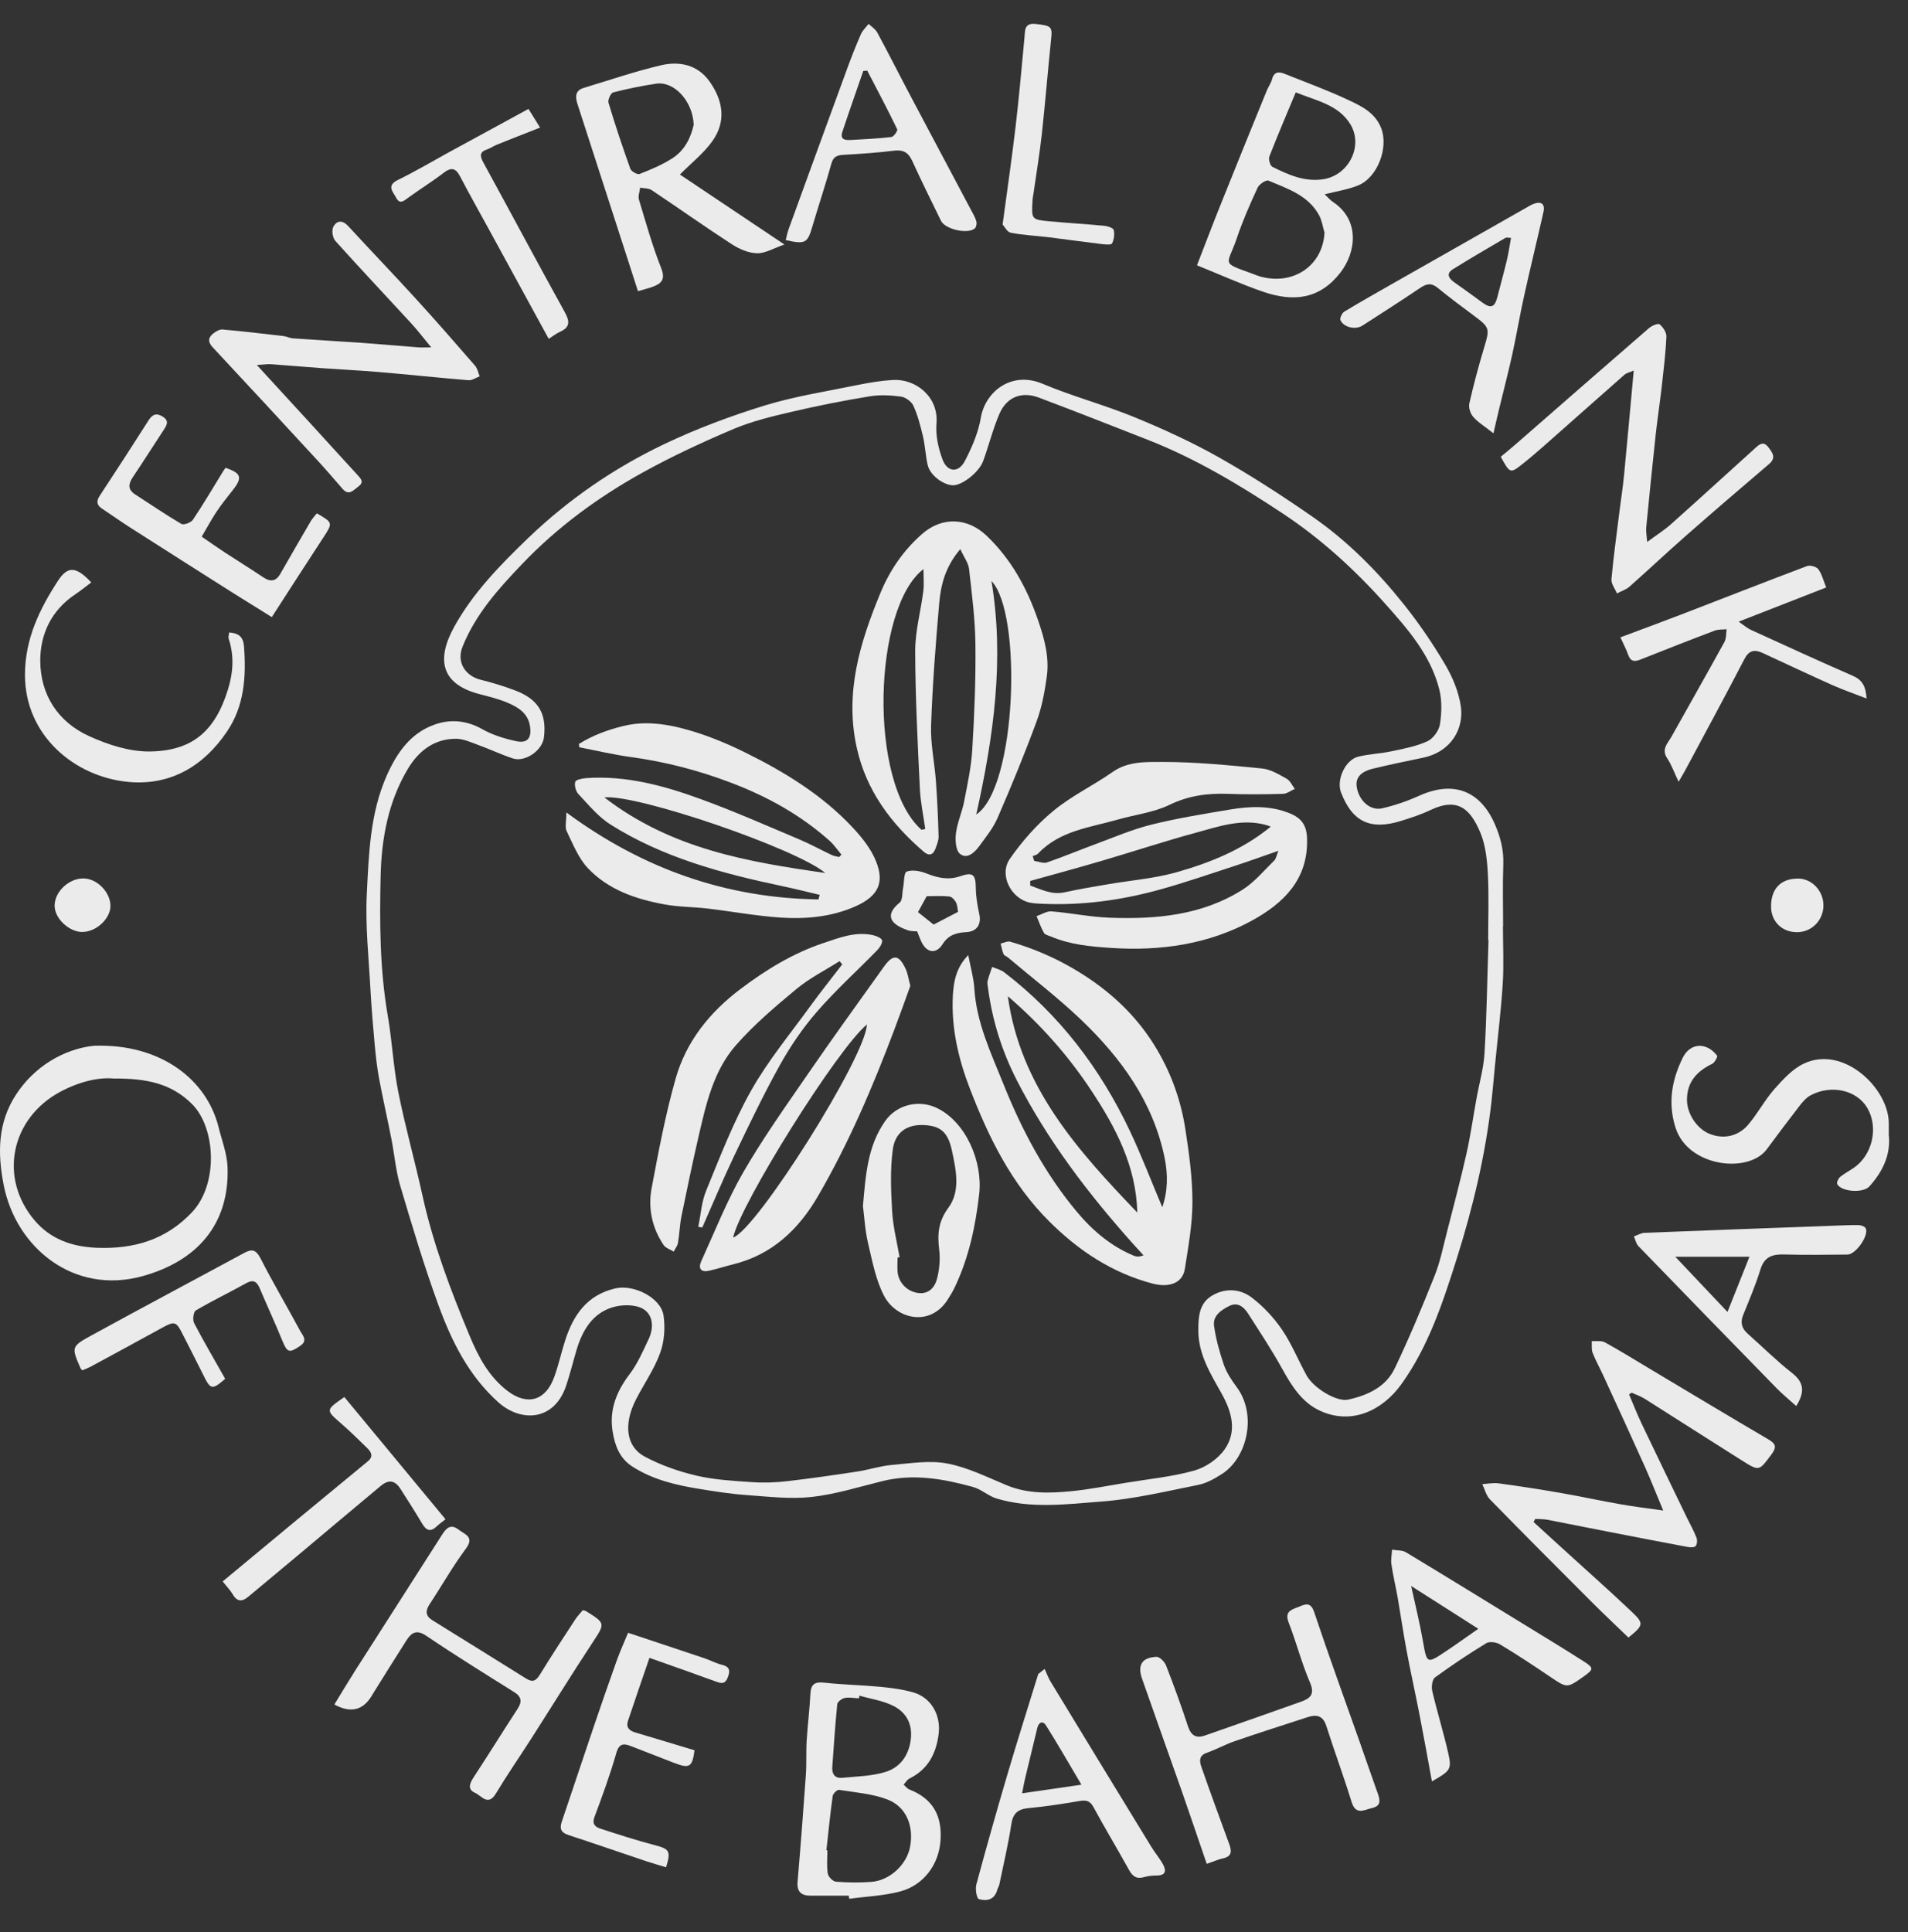 <svg width="80" height="81" viewBox="0 0 80 81" fill="none" xmlns="http://www.w3.org/2000/svg">
<rect x="0" y="0" width="80" height="81" fill="#333333" stroke="none"/>
<path d="M63.016 38.821C63.016 39.637 63.059 40.456 63.006 41.268C62.931 42.434 62.786 43.595 62.673 44.757C62.627 45.227 62.591 45.697 62.538 46.163C62.283 48.423 61.756 50.627 61.072 52.788C60.495 54.614 59.886 56.457 58.757 58.029C57.974 59.117 56.678 59.763 55.333 59.134C54.589 58.788 54.154 58.096 53.761 57.383C53.322 56.588 52.819 55.829 52.327 55.062C52.15 54.787 51.895 54.575 51.548 54.745C51.208 54.914 50.843 55.154 50.904 55.585C50.981 56.136 51.134 56.683 51.314 57.213C51.431 57.545 51.636 57.856 51.849 58.142C52.72 59.311 52.291 61.108 51.243 61.786C50.935 61.984 50.592 62.178 50.238 62.249C48.889 62.518 47.536 62.846 46.17 62.948C44.718 63.058 43.234 63.256 41.79 62.821C41.439 62.715 41.142 62.429 40.791 62.334C39.559 61.995 38.309 61.772 37.028 62.083C36.032 62.327 35.045 62.641 34.036 62.754C33.14 62.853 32.219 62.74 31.313 62.676C30.651 62.631 29.992 62.525 29.334 62.419C28.349 62.26 27.39 62.037 26.529 61.49C25.973 61.137 25.782 60.596 25.687 60.017C25.538 59.113 25.842 58.34 26.395 57.612C26.731 57.171 26.958 56.641 27.198 56.136C27.422 55.663 27.39 55.105 26.947 54.861C26.604 54.674 26.051 54.685 25.655 54.812C24.83 55.077 24.419 55.779 24.178 56.578C24.026 57.086 23.902 57.605 23.732 58.107C23.222 59.593 21.824 59.622 20.889 58.781C19.65 57.669 18.934 56.224 18.382 54.709C17.78 53.067 17.281 51.39 16.782 49.712C16.594 49.08 16.541 48.409 16.413 47.756C16.247 46.904 16.052 46.057 15.893 45.206C15.808 44.743 15.755 44.273 15.712 43.807C15.642 43.048 15.578 42.285 15.535 41.522C15.464 40.173 15.312 38.817 15.38 37.472C15.464 35.794 15.514 34.092 16.219 32.506C16.644 31.549 17.221 30.723 18.237 30.37C18.892 30.14 19.568 30.2 20.22 30.567C20.648 30.811 21.147 30.963 21.633 31.069C22.11 31.175 22.298 30.945 22.224 30.454C22.142 29.893 21.714 29.639 21.254 29.448C20.896 29.3 20.51 29.204 20.131 29.105C18.492 28.689 18.283 27.657 19.044 26.277C19.83 24.853 20.963 23.695 22.128 22.572C23.821 20.944 25.736 19.627 27.846 18.62C29.203 17.974 30.626 17.441 32.063 16.999C33.345 16.607 34.684 16.402 36.001 16.131C36.475 16.035 36.957 15.957 37.438 15.929C38.387 15.873 39.361 16.625 39.265 17.755C39.223 18.249 39.343 18.793 39.52 19.267C39.725 19.803 40.189 19.835 40.455 19.326C40.752 18.758 41.018 18.14 41.124 17.515C41.308 16.431 42.395 15.53 43.723 16.092C44.98 16.621 46.315 16.974 47.579 17.494C48.779 17.988 49.969 18.532 51.098 19.168C52.444 19.927 53.747 20.771 55.014 21.65C56.484 22.667 57.741 23.932 58.852 25.323C59.49 26.121 60.07 26.972 60.587 27.848C60.903 28.381 61.161 28.996 61.249 29.603C61.388 30.522 60.871 31.51 59.663 31.765C58.962 31.913 58.258 32.054 57.564 32.224C57.188 32.316 56.82 32.513 56.884 32.972C56.969 33.569 57.457 33.997 57.943 33.887C58.477 33.767 59.005 33.584 59.508 33.357C60.945 32.711 62.075 33.142 62.691 34.583C62.917 35.113 63.052 35.642 63.031 36.229C62.999 37.094 63.023 37.959 63.023 38.824L63.016 38.821ZM62.418 39.407H62.397C62.397 38.475 62.432 37.542 62.383 36.614C62.351 36.034 62.287 35.42 62.064 34.894C61.65 33.919 61.129 33.41 59.978 33.958C59.585 34.145 59.164 34.283 58.746 34.413C57.454 34.816 56.696 34.449 56.225 33.213C56.027 32.69 56.406 31.857 56.944 31.722C57.411 31.606 57.904 31.592 58.374 31.489C58.877 31.383 59.394 31.284 59.854 31.073C60.095 30.959 60.332 30.628 60.375 30.363C60.449 29.889 60.463 29.374 60.35 28.911C59.992 27.474 59.029 26.372 58.081 25.312C56.806 23.882 55.386 22.586 53.775 21.52C51.98 20.333 50.142 19.228 48.131 18.44C46.609 17.843 45.086 17.243 43.556 16.667C42.827 16.395 42.204 16.646 41.9 17.359C41.627 17.995 41.46 18.677 41.223 19.326C41.046 19.81 40.32 20.365 39.938 20.344C39.527 20.319 38.993 19.913 38.897 19.496C38.805 19.101 38.791 18.687 38.699 18.295C38.596 17.861 38.483 17.423 38.302 17.017C38.224 16.84 37.976 16.657 37.785 16.628C37.353 16.568 36.897 16.544 36.468 16.614C35.37 16.794 34.276 17.01 33.193 17.264C32.371 17.455 31.536 17.656 30.764 17.981C29.479 18.525 28.204 19.115 26.983 19.789C25.099 20.827 23.367 22.095 21.877 23.66C20.892 24.691 19.951 25.736 19.398 27.099C19.108 27.813 19.572 28.353 20.145 28.494C20.634 28.614 21.119 28.763 21.586 28.939C22.571 29.31 22.925 29.904 22.808 30.907C22.744 31.457 22.022 31.966 21.498 31.793C21.006 31.631 20.535 31.404 20.046 31.228C19.745 31.118 19.427 30.97 19.119 30.97C18.205 30.97 17.554 31.479 17.104 32.227C16.282 33.598 15.999 35.137 15.96 36.695C15.914 38.658 15.921 40.625 16.258 42.575C16.442 43.638 16.491 44.725 16.7 45.782C16.991 47.236 17.394 48.663 17.713 50.115C18.159 52.149 18.892 54.084 19.692 56.002C20.06 56.885 20.499 57.711 21.278 58.308C22.107 58.94 22.872 58.725 23.233 57.739C23.417 57.238 23.53 56.712 23.693 56.203C24.037 55.13 24.61 54.285 25.807 54.01C26.568 53.834 27.712 54.398 27.822 55.151C27.896 55.663 27.854 56.245 27.676 56.726C27.429 57.407 26.997 58.018 26.664 58.672C26.14 59.696 26.242 60.642 27.032 61.063C27.705 61.423 28.455 61.684 29.203 61.861C29.96 62.037 30.75 62.08 31.532 62.133C32.017 62.168 32.513 62.15 32.998 62.094C33.979 61.981 34.96 61.84 35.933 61.691C36.426 61.617 36.904 61.455 37.396 61.412C38.171 61.345 38.975 61.211 39.718 61.352C40.579 61.515 41.397 61.928 42.218 62.267C43.093 62.627 43.999 62.602 44.906 62.514C45.677 62.44 46.439 62.285 47.203 62.161C48.163 62.002 49.14 61.91 50.072 61.649C50.549 61.515 51.063 61.165 51.346 60.762C51.881 60.003 51.647 59.177 51.215 58.41C50.755 57.587 50.252 56.789 50.245 55.797C50.241 55.246 50.27 54.681 50.755 54.356C51.293 53.996 51.952 53.999 52.465 54.381C52.957 54.752 53.403 55.228 53.75 55.737C54.157 56.33 54.43 57.019 54.781 57.655C55.075 58.195 56.052 58.778 56.519 58.675C57.34 58.495 58.105 58.149 58.481 57.361C59.086 56.094 59.628 54.794 60.148 53.491C60.382 52.908 60.506 52.28 60.665 51.665C60.945 50.574 61.235 49.479 61.483 48.381C61.657 47.611 61.766 46.827 61.908 46.05C62.021 45.418 62.206 44.789 62.244 44.153C62.337 42.578 62.358 40.996 62.411 39.418L62.418 39.407Z" fill="white" fill-opacity="0.9"/>
<path d="M68.306 58.459C68.48 58.865 68.639 59.279 68.83 59.678C69.46 60.998 70.098 62.316 70.735 63.633C70.87 63.908 71.022 64.177 71.132 64.463C71.171 64.565 71.16 64.745 71.093 64.816C71.033 64.88 70.859 64.869 70.746 64.848C69.616 64.636 68.487 64.417 67.361 64.198C66.536 64.039 65.711 63.87 64.886 63.711C64.719 63.679 64.542 63.686 64.373 63.675C64.348 63.718 64.323 63.76 64.298 63.803C64.709 64.177 65.116 64.551 65.527 64.925C66.49 65.805 67.471 66.67 68.416 67.567C68.94 68.062 68.912 68.136 68.278 68.648C67.772 68.157 67.251 67.673 66.748 67.168C65.318 65.738 63.887 64.304 62.471 62.856C62.312 62.694 62.255 62.432 62.149 62.217C62.379 62.203 62.616 62.153 62.843 62.185C63.724 62.305 64.606 62.439 65.484 62.595C66.313 62.739 67.134 62.92 67.963 63.064C68.497 63.16 69.043 63.223 69.737 63.322C69.443 62.623 69.223 62.058 68.975 61.503C68.402 60.228 67.818 58.957 67.233 57.686C67.085 57.361 66.908 57.047 66.777 56.715C66.72 56.566 66.748 56.386 66.741 56.22C66.925 56.234 67.141 56.192 67.29 56.273C67.903 56.609 68.497 56.976 69.096 57.336C70.774 58.339 72.449 59.346 74.134 60.334C74.449 60.518 74.513 60.656 74.276 60.97C73.755 61.666 73.77 61.687 73.051 61.235C71.688 60.377 70.332 59.505 68.968 58.643C68.795 58.533 68.597 58.466 68.412 58.382C68.377 58.406 68.342 58.431 68.306 58.456V58.459Z" fill="white" fill-opacity="0.9"/>
<path d="M3.95 43.839C6.758 43.747 8.663 45.269 9.159 47.233C9.3 47.798 9.52 48.363 9.541 48.931C9.623 51.319 8.274 52.852 6.001 53.491C3.087 54.31 0.665 52.29 0.155 49.68C-0.104 48.363 -0.107 47.06 0.686 45.866C1.642 44.425 3.058 43.92 3.954 43.839H3.95ZM4.793 45.216C4.12 45.146 3.292 45.358 2.516 45.774C0.459 46.887 -0.065 49.369 1.447 51.156C2.109 51.94 3.005 52.265 4.046 52.308C5.607 52.371 6.96 51.979 8.058 50.81C9.166 49.624 9.046 47.264 8.043 46.276C7.176 45.417 6.149 45.209 4.797 45.213L4.793 45.216Z" fill="white" fill-opacity="0.9"/>
<path d="M28.505 7.315C29.925 8.265 31.369 9.233 32.889 10.25C32.439 10.405 32.088 10.624 31.745 10.617C31.387 10.61 30.998 10.441 30.69 10.243C29.557 9.508 28.452 8.724 27.326 7.972C27.198 7.887 27.004 7.898 26.841 7.866C26.82 8.036 26.745 8.223 26.791 8.371C27.082 9.335 27.354 10.31 27.723 11.242C27.914 11.729 27.723 11.896 27.344 12.03C27.177 12.09 27.004 12.132 26.749 12.206C26.597 11.737 26.444 11.263 26.292 10.79C25.598 8.643 24.904 6.499 24.21 4.352C24.115 4.055 24.115 3.791 24.476 3.685C25.549 3.36 26.614 2.996 27.705 2.738C28.484 2.555 29.252 2.706 29.759 3.427C30.325 4.232 30.456 5.101 29.861 5.927C29.5 6.429 28.997 6.824 28.512 7.312L28.505 7.315ZM29.086 5.228C29.05 4.246 28.268 3.392 27.51 3.508C26.905 3.6 26.303 3.72 25.708 3.875C25.609 3.9 25.478 4.186 25.513 4.306C25.793 5.239 26.101 6.16 26.43 7.078C26.469 7.188 26.728 7.329 26.816 7.294C27.298 7.103 27.786 6.902 28.215 6.619C28.742 6.273 28.98 5.715 29.086 5.228Z" fill="white" fill-opacity="0.9"/>
<path d="M62.928 19.146C63.137 18.973 63.377 18.779 63.608 18.574C65.449 16.967 67.29 15.357 69.138 13.757C69.255 13.655 69.521 13.542 69.584 13.595C69.73 13.715 69.878 13.937 69.871 14.11C69.839 14.806 69.754 15.498 69.677 16.19C69.599 16.868 69.496 17.543 69.421 18.221C69.28 19.514 69.152 20.81 69.025 22.102C69.007 22.272 69.043 22.445 69.064 22.72C69.453 22.43 69.783 22.226 70.07 21.968C71.249 20.916 72.417 19.849 73.589 18.79C73.766 18.627 73.939 18.472 74.152 18.758C74.329 18.994 74.481 19.196 74.166 19.46C72.998 20.453 71.836 21.452 70.686 22.462C69.889 23.162 69.117 23.889 68.324 24.592C68.179 24.719 67.973 24.783 67.796 24.878C67.715 24.677 67.549 24.472 67.566 24.281C67.651 23.331 67.786 22.385 67.903 21.435C67.966 20.923 68.048 20.41 68.097 19.895C68.235 18.475 68.359 17.052 68.501 15.533C68.303 15.618 68.193 15.639 68.118 15.703C66.993 16.692 65.874 17.691 64.748 18.683C64.454 18.941 64.16 19.196 63.852 19.439C63.324 19.86 63.31 19.856 62.924 19.146H62.928Z" fill="white" fill-opacity="0.9"/>
<path d="M18.081 14.562C17.748 14.163 17.511 13.845 17.242 13.555C16.183 12.404 15.107 11.263 14.062 10.101C13.949 9.974 13.9 9.671 13.97 9.522C14.108 9.243 14.349 9.208 14.597 9.476C15.535 10.493 16.495 11.493 17.43 12.517C18.276 13.442 19.101 14.389 19.922 15.335C20.021 15.452 20.05 15.628 20.113 15.777C19.954 15.833 19.791 15.953 19.639 15.939C18.389 15.837 17.146 15.703 15.897 15.597C15.118 15.53 14.335 15.494 13.553 15.438C12.823 15.385 12.09 15.321 11.361 15.268C11.209 15.258 11.053 15.286 10.77 15.303C11.588 16.193 12.32 16.992 13.053 17.79C13.701 18.5 14.346 19.213 14.997 19.919C15.142 20.078 15.273 20.216 15.025 20.396C14.82 20.544 14.636 20.802 14.367 20.498C14.045 20.131 13.73 19.757 13.4 19.397C11.91 17.779 10.415 16.162 8.914 14.555C8.705 14.329 8.727 14.149 8.943 13.979C9.052 13.894 9.205 13.803 9.329 13.813C10.185 13.887 11.039 13.99 11.892 14.089C12.02 14.103 12.143 14.173 12.271 14.184C13.248 14.251 14.222 14.308 15.199 14.375C15.978 14.431 16.757 14.502 17.539 14.562C17.663 14.572 17.787 14.562 18.074 14.562H18.081Z" fill="white" fill-opacity="0.9"/>
<path d="M35.587 79.469C35.049 79.469 34.511 79.472 33.969 79.469C33.593 79.465 33.406 79.299 33.441 78.89C33.569 77.399 33.682 75.909 33.788 74.415C33.824 73.928 33.792 73.437 33.824 72.95C33.863 72.3 33.948 71.653 33.979 71.004C34.001 70.587 34.178 70.495 34.574 70.541C35.35 70.626 36.136 70.64 36.911 70.714C37.379 70.76 37.856 70.82 38.303 70.951C39.039 71.166 39.453 71.897 39.358 72.678C39.255 73.501 38.922 74.168 38.136 74.556C38.034 74.606 37.97 74.726 37.888 74.814C37.97 74.885 38.037 74.984 38.133 75.019C39.145 75.415 39.524 76.167 39.429 77.219C39.344 78.166 38.735 79.024 37.754 79.289C37.06 79.476 36.32 79.501 35.605 79.6L35.59 79.472L35.587 79.469ZM34.649 77.565C34.649 77.565 34.677 77.565 34.691 77.569C34.691 77.894 34.656 78.226 34.709 78.547C34.73 78.678 34.921 78.872 35.049 78.883C35.537 78.921 36.029 78.928 36.518 78.893C37.297 78.84 38.012 78.18 38.157 77.428C38.324 76.562 38.005 75.743 37.212 75.439C36.575 75.192 35.86 75.143 35.176 75.033C35.102 75.023 34.928 75.189 34.914 75.287C34.808 76.047 34.734 76.809 34.649 77.569V77.565ZM36.04 71.088C36.029 71.124 36.019 71.163 36.008 71.198C35.813 71.187 35.608 71.145 35.424 71.18C35.3 71.205 35.116 71.339 35.105 71.442C35.017 72.317 34.96 73.193 34.897 74.069C34.875 74.362 34.996 74.56 35.314 74.528C35.923 74.468 36.553 74.461 37.131 74.281C37.733 74.094 38.101 73.603 38.186 72.932C38.271 72.282 38.005 71.788 37.456 71.512C37.021 71.293 36.515 71.223 36.04 71.085V71.088Z" fill="white" fill-opacity="0.9"/>
<path d="M55.538 8.141C55.662 8.258 55.765 8.382 55.889 8.466C57.033 9.226 56.863 10.578 56.197 11.433C55.34 12.531 54.26 12.68 52.94 12.224C52.019 11.906 51.127 11.5 50.188 11.122C50.528 10.246 50.861 9.367 51.212 8.495C51.838 6.927 52.476 5.366 53.113 3.801C53.18 3.639 53.29 3.487 53.336 3.321C53.418 2.996 53.63 2.999 53.864 3.095C54.756 3.452 55.662 3.783 56.53 4.19C57.079 4.447 57.649 4.716 57.907 5.362C58.233 6.181 57.762 7.449 56.934 7.778C56.509 7.947 56.045 8.018 55.542 8.145L55.538 8.141ZM55.531 9.741C55.461 9.501 55.425 9.24 55.308 9.024C54.852 8.187 53.988 7.912 53.188 7.573C53.088 7.53 52.798 7.721 52.731 7.866C52.412 8.555 52.104 9.254 51.863 9.971C51.467 11.15 51.145 10.977 52.515 11.475C52.621 11.514 52.727 11.56 52.837 11.592C54.239 11.98 55.468 11.126 55.535 9.745L55.531 9.741ZM54.328 3.875C53.931 4.825 53.563 5.687 53.223 6.559C53.177 6.676 53.255 6.948 53.35 6.994C54.02 7.329 54.71 7.636 55.489 7.513C56.558 7.343 57.178 6.107 56.611 5.196C56.102 4.38 55.174 4.218 54.328 3.872V3.875Z" fill="white" fill-opacity="0.9"/>
<path d="M24.426 67.5C24.504 67.521 24.54 67.521 24.568 67.539C25.403 68.062 25.379 68.047 24.819 68.899C23.952 70.216 23.123 71.561 22.273 72.889C21.781 73.656 21.264 74.404 20.793 75.185C20.461 75.739 20.184 75.273 19.922 75.16C19.597 75.019 19.685 74.775 19.852 74.517C20.475 73.567 21.073 72.6 21.696 71.646C21.902 71.332 21.87 71.127 21.544 70.926C20.315 70.156 19.083 69.393 17.883 68.581C17.451 68.288 17.242 68.45 17.03 68.786C16.584 69.485 16.144 70.191 15.705 70.894C15.663 70.965 15.62 71.032 15.578 71.102C15.212 71.705 14.693 71.823 14.02 71.455C14.307 70.986 14.586 70.516 14.88 70.053C16.095 68.146 17.32 66.246 18.534 64.339C18.718 64.05 18.903 63.87 19.232 64.127C19.49 64.329 19.908 64.421 19.529 64.929C18.977 65.671 18.52 66.483 18.01 67.256C17.833 67.525 17.84 67.74 18.12 67.917C19.434 68.736 20.751 69.545 22.061 70.368C22.344 70.544 22.479 70.456 22.642 70.195C23.116 69.418 23.619 68.658 24.115 67.896C24.21 67.751 24.334 67.624 24.433 67.504L24.426 67.5Z" fill="white" fill-opacity="0.9"/>
<path d="M50.599 78.141C50.241 77.099 49.909 76.117 49.569 75.139C49.009 73.546 48.439 71.961 47.883 70.368C47.685 69.799 47.883 69.482 48.489 69.457C48.623 69.45 48.832 69.665 48.892 69.821C49.222 70.668 49.533 71.523 49.816 72.385C49.944 72.769 50.171 72.879 50.521 72.755C51.856 72.293 53.184 71.82 54.515 71.35C54.908 71.212 55.152 71.057 54.926 70.534C54.575 69.715 54.352 68.846 54.03 68.013C53.839 67.518 54.203 67.469 54.483 67.349C54.749 67.236 54.961 67.161 55.103 67.585C55.708 69.4 56.367 71.198 57.004 73.006C57.263 73.737 57.511 74.472 57.773 75.199C57.872 75.482 57.904 75.708 57.525 75.796C57.188 75.874 56.848 76.107 56.671 75.542C56.342 74.475 55.953 73.426 55.613 72.36C55.475 71.918 55.202 71.862 54.827 71.986C53.807 72.317 52.787 72.642 51.771 72.992C51.371 73.13 50.999 73.338 50.599 73.479C50.259 73.596 50.291 73.836 50.372 74.069C50.751 75.157 51.148 76.237 51.544 77.318C51.647 77.604 51.654 77.823 51.282 77.904C51.077 77.947 50.886 78.039 50.588 78.138L50.599 78.141Z" fill="white" fill-opacity="0.9"/>
<path d="M70.385 32.778C70.194 32.379 70.084 32.061 69.903 31.789C69.645 31.404 69.928 31.157 70.084 30.881C70.82 29.561 71.571 28.247 72.3 26.919C72.385 26.767 72.368 26.562 72.396 26.379C72.23 26.396 72.053 26.379 71.9 26.435C70.852 26.831 69.811 27.24 68.77 27.654C68.537 27.745 68.367 27.735 68.271 27.459C68.186 27.219 68.066 26.993 67.942 26.718C68.823 26.386 69.659 26.082 70.491 25.761C72.251 25.083 74.004 24.394 75.767 23.73C75.894 23.681 76.16 23.755 76.238 23.861C76.386 24.058 76.447 24.327 76.571 24.627C75.367 25.097 74.191 25.556 72.899 26.061C73.136 26.223 73.264 26.336 73.409 26.403C74.832 27.053 76.255 27.707 77.689 28.332C78.075 28.501 78.231 28.762 78.263 29.282C77.743 29.08 77.282 28.921 76.836 28.724C75.859 28.286 74.889 27.83 73.915 27.378C73.564 27.216 73.331 27.255 73.133 27.643C72.332 29.19 71.5 30.719 70.679 32.255C70.605 32.393 70.523 32.531 70.381 32.774L70.385 32.778Z" fill="white" fill-opacity="0.9"/>
<path d="M43.801 69.965C43.883 70.145 43.95 70.332 44.053 70.502C45.455 72.808 46.86 75.114 48.27 77.416C48.422 77.667 48.617 77.893 48.758 78.147C48.903 78.409 48.893 78.621 48.5 78.624C48.323 78.624 48.139 78.642 47.969 78.691C47.657 78.783 47.487 78.66 47.338 78.391C46.85 77.508 46.329 76.643 45.848 75.757C45.699 75.478 45.526 75.456 45.253 75.502C44.548 75.622 43.84 75.732 43.128 75.799C42.679 75.841 42.473 76.014 42.403 76.474C42.275 77.325 42.073 78.165 41.9 79.006C41.882 79.083 41.833 79.154 41.811 79.232C41.698 79.648 41.362 79.708 41.043 79.613C40.951 79.585 40.884 79.189 40.937 78.999C41.355 77.445 41.794 75.898 42.25 74.351C42.661 72.956 43.104 71.568 43.532 70.177L43.801 69.965ZM45.345 74.821C44.807 73.913 44.35 73.115 43.861 72.338C43.723 72.119 43.553 72.197 43.493 72.437C43.32 73.143 43.15 73.853 42.98 74.559C42.934 74.75 42.902 74.944 42.856 75.177C43.684 75.057 44.431 74.951 45.345 74.817V74.821Z" fill="white" fill-opacity="0.9"/>
<path d="M60.039 74.68C59.865 73.737 59.702 72.819 59.522 71.9C59.345 70.986 59.139 70.075 58.969 69.156C58.835 68.439 58.732 67.719 58.608 67.002C58.523 66.525 58.41 66.052 58.339 65.572C58.311 65.374 58.357 65.169 58.367 64.964C58.566 65 58.796 64.978 58.955 65.077C60.573 66.052 62.184 67.044 63.795 68.033C64.656 68.559 65.516 69.082 66.366 69.623C66.84 69.923 66.833 69.976 66.394 70.286C65.697 70.781 65.704 70.77 64.985 70.286C64.298 69.82 63.604 69.361 62.892 68.934C62.74 68.842 62.453 68.803 62.319 68.884C61.582 69.333 60.864 69.813 60.166 70.322C60.049 70.41 60.01 70.714 60.053 70.89C60.255 71.756 60.52 72.607 60.718 73.472C60.878 74.171 60.825 74.231 60.035 74.68H60.039ZM59.168 66.487C59.352 67.331 59.529 68.044 59.656 68.768C59.83 69.757 59.816 69.764 60.637 69.216C61.062 68.934 61.473 68.634 61.983 68.281C60.998 67.655 60.131 67.101 59.168 66.487Z" fill="white" fill-opacity="0.9"/>
<path d="M32.945 10.066C32.984 9.915 33.009 9.763 33.062 9.618C33.88 7.372 34.694 5.126 35.519 2.883C35.696 2.396 35.888 1.912 36.096 1.435C36.167 1.273 36.309 1.146 36.419 1.001C36.543 1.121 36.706 1.22 36.783 1.365C37.279 2.283 37.746 3.212 38.235 4.133C39.057 5.687 39.885 7.241 40.71 8.795C40.795 8.954 40.887 9.109 40.937 9.279C40.962 9.367 40.937 9.516 40.877 9.572C40.579 9.833 39.627 9.614 39.453 9.254C39.046 8.421 38.635 7.591 38.249 6.747C38.09 6.397 37.881 6.27 37.492 6.316C36.798 6.401 36.096 6.45 35.395 6.489C35.126 6.503 34.946 6.542 34.861 6.853C34.613 7.743 34.319 8.622 34.057 9.509C33.859 10.19 33.763 10.25 32.949 10.066H32.945ZM36.366 2.961C36.309 2.965 36.252 2.972 36.196 2.975C35.902 3.826 35.601 4.677 35.318 5.532C35.211 5.857 35.445 5.882 35.675 5.867C36.242 5.836 36.812 5.811 37.375 5.744C37.474 5.733 37.647 5.479 37.619 5.419C37.219 4.593 36.787 3.777 36.362 2.961H36.366Z" fill="white" fill-opacity="0.9"/>
<path d="M62.617 18.164C62.238 17.864 61.965 17.702 61.767 17.472C61.65 17.338 61.568 17.084 61.607 16.914C61.788 16.116 62 15.321 62.238 14.537C62.464 13.789 62.457 13.722 61.834 13.259C61.31 12.87 60.786 12.482 60.283 12.069C60.014 11.846 59.809 11.892 59.543 12.072C58.746 12.609 57.939 13.128 57.128 13.648C56.834 13.835 56.349 13.729 56.204 13.425C56.165 13.344 56.268 13.125 56.364 13.065C57.058 12.645 57.766 12.245 58.474 11.843C60.297 10.805 62.124 9.77 63.951 8.732C64.065 8.668 64.178 8.594 64.298 8.548C64.621 8.424 64.79 8.548 64.716 8.883C64.454 10.052 64.167 11.214 63.909 12.383C63.725 13.206 63.587 14.04 63.406 14.866C63.24 15.618 63.045 16.363 62.864 17.112C62.786 17.426 62.716 17.744 62.62 18.161L62.617 18.164ZM63.356 9.971C63.243 9.971 63.169 9.946 63.123 9.971C62.383 10.405 61.639 10.836 60.91 11.292C60.63 11.469 60.74 11.666 60.963 11.825C61.359 12.108 61.76 12.39 62.149 12.68C62.507 12.945 62.673 12.885 62.783 12.45C62.914 11.938 63.056 11.43 63.179 10.918C63.25 10.614 63.296 10.303 63.356 9.968V9.971Z" fill="white" fill-opacity="0.9"/>
<path d="M75.314 58.943C75.013 58.671 74.726 58.441 74.471 58.176C72.541 56.202 70.619 54.224 68.7 52.243C68.6 52.141 68.569 51.971 68.508 51.83C68.657 51.781 68.802 51.689 68.951 51.682C71.55 51.579 74.145 51.484 76.744 51.389C77.137 51.374 77.53 51.353 77.919 51.357C78.026 51.357 78.196 51.417 78.231 51.498C78.362 51.805 77.806 52.589 77.466 52.593C76.581 52.6 75.7 52.614 74.814 52.589C74.326 52.575 73.982 52.674 73.816 53.207C73.614 53.857 73.349 54.489 73.09 55.121C72.959 55.439 73.026 55.683 73.274 55.906C73.897 56.46 74.489 57.05 75.144 57.562C75.639 57.954 75.685 58.346 75.314 58.943ZM70.243 52.685C71.001 53.486 71.677 54.203 72.431 54.998C72.75 54.196 73.044 53.458 73.352 52.685H70.247H70.243Z" fill="white" fill-opacity="0.9"/>
<path d="M26.338 68.451C27.443 68.818 28.491 69.164 29.539 69.517C29.784 69.599 30.017 69.729 30.265 69.789C30.601 69.871 30.626 70.037 30.513 70.323C30.385 70.644 30.201 70.559 29.964 70.474C29.082 70.15 28.19 69.839 27.231 69.5C26.912 70.425 26.618 71.28 26.331 72.138C26.236 72.42 26.392 72.558 26.65 72.632C27.475 72.876 28.3 73.127 29.121 73.374C29.026 74.087 28.909 74.154 28.25 73.897C27.659 73.667 27.068 73.441 26.477 73.208C26.161 73.084 25.959 73.067 25.839 73.497C25.581 74.401 25.255 75.288 24.926 76.171C24.816 76.46 24.95 76.584 25.163 76.655C25.921 76.902 26.678 77.149 27.447 77.35C28.063 77.509 28.141 77.591 27.928 78.279C27.659 78.198 27.386 78.12 27.117 78.032C26.023 77.665 24.933 77.287 23.835 76.927C23.531 76.828 23.453 76.669 23.552 76.376C23.994 75.069 24.43 73.759 24.872 72.452C25.195 71.499 25.524 70.549 25.864 69.599C25.998 69.224 26.165 68.861 26.335 68.447L26.338 68.451Z" fill="white" fill-opacity="0.9"/>
<path d="M79.198 47.611C79.272 48.423 78.936 49.123 78.376 49.741C78.121 50.023 77.211 49.967 77.034 49.642C76.999 49.578 77.077 49.405 77.151 49.342C77.325 49.197 77.53 49.091 77.718 48.964C78.511 48.423 78.773 47.269 78.295 46.449C77.856 45.7 76.786 45.45 75.912 45.919C75.735 46.015 75.59 46.184 75.462 46.347C74.995 46.951 74.534 47.562 74.081 48.176C73.317 49.214 70.771 48.928 70.25 47.265C69.924 46.227 70.098 45.27 70.558 44.337C70.87 43.709 71.553 43.677 71.996 44.256C72.028 44.298 71.893 44.546 71.787 44.599C71.15 44.906 70.735 45.354 70.732 46.1C70.732 46.682 71.135 47.304 71.663 47.526C72.244 47.767 72.874 47.653 73.306 47.141C73.702 46.672 73.996 46.11 74.403 45.651C74.761 45.248 75.158 44.81 75.632 44.588C77.296 43.8 79.187 45.626 79.194 47.081C79.194 47.244 79.194 47.406 79.194 47.615L79.198 47.611Z" fill="white" fill-opacity="0.9"/>
<path d="M9.46 19.613C10.129 19.839 10.178 20.026 9.739 20.573C9.506 20.866 9.275 21.159 9.067 21.47C8.861 21.781 8.684 22.113 8.458 22.498C8.79 22.727 9.109 22.95 9.431 23.162C9.962 23.511 10.504 23.843 11.032 24.197C11.34 24.405 11.57 24.38 11.758 24.048C12.175 23.317 12.6 22.586 13.025 21.855C13.096 21.732 13.199 21.629 13.284 21.52C13.967 21.912 13.96 21.919 13.546 22.551C12.834 23.635 12.136 24.726 11.396 25.87C10.851 25.532 10.331 25.21 9.814 24.885C8.344 23.953 6.871 23.02 5.405 22.081C5.023 21.834 4.651 21.569 4.272 21.318C4.049 21.17 4.035 21.008 4.18 20.785C4.867 19.74 5.551 18.687 6.223 17.631C6.386 17.37 6.556 17.299 6.822 17.465C7.112 17.645 6.992 17.829 6.854 18.038C6.425 18.687 6.011 19.348 5.575 19.994C5.381 20.284 5.342 20.52 5.675 20.732C6.319 21.145 6.949 21.58 7.608 21.965C7.707 22.021 8.008 21.908 8.089 21.788C8.532 21.128 8.936 20.439 9.353 19.761C9.385 19.708 9.424 19.659 9.456 19.613H9.46Z" fill="white" fill-opacity="0.9"/>
<path d="M3.826 24.416C3.582 24.599 3.37 24.772 3.143 24.924C2.145 25.591 1.681 26.602 1.688 27.714C1.698 29.13 2.431 30.267 3.738 30.861C4.52 31.217 5.42 31.51 6.262 31.503C8.061 31.486 9.013 30.652 9.552 28.925C9.775 28.212 9.828 27.495 9.587 26.771C9.566 26.704 9.598 26.619 9.608 26.513C10.012 26.545 10.2 26.693 10.232 27.11C10.324 28.371 10.246 29.596 9.513 30.673C8.539 32.114 7.155 32.934 5.413 32.782C3.147 32.584 1.04 30.843 1.047 28.282C1.05 26.785 1.656 25.535 2.435 24.341C2.846 23.713 3.2 23.748 3.823 24.412L3.826 24.416Z" fill="white" fill-opacity="0.9"/>
<path d="M9.445 57.799C8.889 58.279 8.829 58.265 8.518 57.63C8.231 57.047 7.93 56.468 7.636 55.888C7.388 55.398 7.307 55.383 6.811 55.655C5.813 56.206 4.807 56.747 3.805 57.291C3.692 57.35 3.571 57.396 3.454 57.446C3.419 57.407 3.387 57.389 3.377 57.361C2.991 56.471 2.98 56.45 3.844 55.977C5.972 54.811 8.114 53.674 10.249 52.519C10.575 52.343 10.741 52.399 10.925 52.756C11.449 53.784 12.041 54.779 12.586 55.793C12.685 55.98 12.922 56.196 12.586 56.422C12.122 56.736 12.044 56.708 11.832 56.189C11.531 55.45 11.194 54.727 10.883 53.992C10.759 53.706 10.603 53.635 10.313 53.798C9.615 54.186 8.897 54.532 8.21 54.935C8.11 54.995 8.068 55.33 8.139 55.465C8.542 56.242 8.989 56.997 9.438 57.795L9.445 57.799Z" fill="white" fill-opacity="0.9"/>
<path d="M9.336 66.296C10.387 65.424 11.4 64.584 12.413 63.743C13.415 62.913 14.42 62.083 15.426 61.257C15.656 61.07 15.578 60.883 15.408 60.717C15.047 60.364 14.686 60.007 14.304 59.675C13.652 59.11 13.645 59.117 14.438 58.566C15.844 60.265 17.253 61.967 18.68 63.69C18.514 63.821 18.411 63.892 18.319 63.98C18.06 64.231 17.88 64.174 17.703 63.877C17.416 63.39 17.108 62.913 16.803 62.433C16.562 62.052 16.304 62.006 15.954 62.299C14.817 63.245 13.684 64.202 12.551 65.152C11.839 65.749 11.127 66.342 10.412 66.936C10.171 67.137 9.956 67.169 9.768 66.851C9.662 66.671 9.513 66.519 9.336 66.296Z" fill="white" fill-opacity="0.9"/>
<path d="M22.16 4.568C22.326 4.837 22.468 5.063 22.645 5.349C21.997 5.603 21.409 5.833 20.825 6.069C20.691 6.122 20.567 6.214 20.429 6.26C20.092 6.373 20.121 6.546 20.269 6.818C21.409 8.902 22.525 10.999 23.675 13.076C23.899 13.479 23.906 13.722 23.467 13.916C23.311 13.987 23.173 14.1 23.006 14.203C22.153 12.645 21.328 11.134 20.503 9.622C20.096 8.881 19.682 8.142 19.288 7.39C19.104 7.041 18.92 7.002 18.602 7.245C18.124 7.613 17.607 7.931 17.122 8.284C16.938 8.418 16.764 8.584 16.612 8.294C16.488 8.051 16.187 7.786 16.679 7.546C17.394 7.196 18.085 6.79 18.782 6.405C19.883 5.805 20.981 5.208 22.16 4.565V4.568Z" fill="white" fill-opacity="0.9"/>
<path d="M42.038 9.41C42.236 7.944 42.427 6.627 42.583 5.306C42.728 4.066 42.838 2.82 42.955 1.573C42.983 1.28 42.941 0.958 43.411 1.004C44.091 1.075 44.13 1.117 44.07 1.658C43.932 2.982 43.826 4.31 43.681 5.634C43.592 6.436 43.457 7.238 43.344 8.036C43.326 8.163 43.298 8.294 43.291 8.421C43.248 9.198 43.248 9.208 44.02 9.279C44.782 9.35 45.543 9.392 46.304 9.466C46.446 9.48 46.676 9.554 46.697 9.643C46.74 9.819 46.708 10.042 46.626 10.208C46.594 10.271 46.343 10.25 46.194 10.232C45.454 10.144 44.714 10.038 43.974 9.946C43.443 9.883 42.901 9.858 42.377 9.756C42.222 9.724 42.112 9.487 42.038 9.41Z" fill="white" fill-opacity="0.9"/>
<path d="M3.448 39.071C2.881 39.064 2.283 38.492 2.29 37.959C2.297 37.38 2.878 36.829 3.487 36.825C4.068 36.822 4.641 37.408 4.631 37.994C4.62 38.527 4.018 39.075 3.448 39.068V39.071Z" fill="white" fill-opacity="0.9"/>
<path d="M75.367 36.829C75.969 36.822 76.464 37.348 76.454 37.976C76.443 38.584 75.965 39.068 75.367 39.078C74.733 39.089 74.269 38.647 74.258 38.026C74.248 37.274 74.651 36.836 75.367 36.832V36.829Z" fill="white" fill-opacity="0.9"/>
<path d="M48.73 50.62C48.967 49.938 48.974 49.239 48.832 48.543C48.351 46.198 47.009 44.355 45.324 42.744C44.357 41.823 43.291 41.007 42.268 40.142C42.204 40.089 42.102 40.06 42.077 39.997C42.017 39.859 41.995 39.704 41.956 39.555C42.091 39.527 42.243 39.442 42.36 39.478C43.592 39.834 44.739 40.378 45.791 41.109C46.832 41.833 47.721 42.723 48.393 43.804C49.07 44.888 49.505 46.075 49.7 47.332C49.856 48.342 49.997 49.366 49.997 50.387C49.997 51.323 49.824 52.262 49.679 53.194C49.587 53.781 49.038 53.999 48.308 53.805C46.623 53.357 45.224 52.428 44.003 51.213C42.417 49.638 41.457 47.696 40.667 45.64C40.179 44.376 39.882 43.09 39.952 41.738C39.984 41.141 40.094 40.555 40.597 40.039C40.696 40.555 40.823 40.989 40.852 41.431C40.94 42.879 41.56 44.164 42.084 45.471C42.849 47.381 43.812 49.193 45.139 50.786C45.801 51.58 46.581 52.248 47.554 52.647C47.653 52.686 47.763 52.693 47.947 52.626C47.806 52.47 47.66 52.315 47.522 52.16C45.635 50.051 43.932 47.819 42.636 45.291C42.006 44.062 41.602 42.769 41.425 41.406C41.411 41.311 41.386 41.205 41.411 41.113C41.461 40.919 41.535 40.728 41.599 40.537C41.769 40.608 41.963 40.65 42.105 40.76C44.417 42.532 46.127 44.782 47.367 47.395C47.866 48.448 48.28 49.543 48.737 50.616L48.73 50.62ZM47.685 50.828C47.639 48.893 46.782 47.265 45.755 45.715C44.782 44.238 43.61 42.925 42.257 41.763C42.778 45.552 45.175 48.218 47.682 50.828H47.685Z" fill="white" fill-opacity="0.9"/>
<path d="M24.281 31.182C24.858 30.825 25.471 30.596 26.144 30.433C26.958 30.235 27.758 30.324 28.516 30.511C29.454 30.744 30.375 31.115 31.246 31.546C32.903 32.365 34.479 33.329 35.753 34.692C36.15 35.116 36.536 35.603 36.741 36.133C37.06 36.949 36.886 37.546 35.863 37.998C34.854 38.443 33.774 38.538 32.698 38.464C31.681 38.393 30.672 38.206 29.656 38.086C29.058 38.016 28.445 38.023 27.858 37.913C26.657 37.694 25.499 37.299 24.646 36.391C24.246 35.967 24.019 35.374 23.757 34.837C23.679 34.675 23.747 34.438 23.747 34.06C26.983 36.444 30.463 37.648 34.316 37.705C34.333 37.641 34.351 37.578 34.369 37.514C33.834 37.387 33.303 37.253 32.765 37.14C30.251 36.61 27.787 35.946 25.591 34.562C25.082 34.24 24.678 33.739 24.253 33.29C24.14 33.17 24.076 32.927 24.119 32.775C24.143 32.686 24.416 32.633 24.582 32.619C26.264 32.503 27.854 32.941 29.401 33.506C30.793 34.014 32.152 34.615 33.516 35.19C33.979 35.385 34.425 35.632 34.882 35.847C34.978 35.893 35.084 35.904 35.187 35.928C35.219 35.893 35.247 35.861 35.279 35.826C35.112 35.628 34.967 35.409 34.776 35.24C33.569 34.166 32.181 33.396 30.672 32.821C29.309 32.301 27.918 31.938 26.477 31.74C25.744 31.641 25.018 31.468 24.288 31.327C24.285 31.277 24.278 31.228 24.274 31.178L24.281 31.182ZM25.34 33.428C28.151 35.596 31.366 36.133 34.602 36.596C33.381 35.572 26.732 33.29 25.34 33.428Z" fill="white" fill-opacity="0.9"/>
<path d="M53.602 35.667C52.94 35.896 52.398 36.094 51.849 36.274C50.766 36.624 49.69 37.002 48.596 37.302C47.002 37.74 45.373 37.962 43.713 37.888C43.532 37.881 43.352 37.874 43.178 37.839C42.385 37.669 41.875 36.67 42.343 36.002C42.856 35.264 43.472 34.565 44.166 33.993C44.924 33.364 45.841 32.93 46.652 32.361C47.296 31.909 48.043 31.944 48.73 31.941C50.125 31.941 51.527 32.079 52.919 32.216C53.273 32.252 53.623 32.464 53.946 32.644C54.094 32.725 54.176 32.923 54.289 33.071C54.123 33.145 53.96 33.276 53.79 33.279C53.022 33.301 52.253 33.308 51.485 33.279C50.632 33.248 49.835 33.353 49.038 33.739C48.376 34.06 47.604 34.148 46.885 34.353C45.706 34.692 44.435 34.816 43.525 35.783C43.472 35.84 43.377 35.854 43.299 35.889C43.32 35.956 43.341 36.023 43.362 36.09C43.543 36.115 43.748 36.207 43.901 36.154C44.587 35.917 45.26 35.635 45.94 35.384C46.715 35.098 47.484 34.766 48.284 34.568C49.367 34.3 50.476 34.12 51.577 33.936C52.419 33.795 53.269 33.763 54.087 34.099C54.551 34.289 54.785 34.583 54.802 35.133C54.866 36.857 53.822 37.863 52.501 38.587C50.678 39.587 48.666 39.876 46.592 39.739C45.728 39.682 44.874 39.604 44.067 39.262C43.964 39.219 43.816 39.188 43.77 39.106C43.646 38.888 43.561 38.64 43.462 38.407C43.67 38.337 43.883 38.192 44.085 38.206C44.895 38.27 45.696 38.439 46.507 38.471C48.468 38.545 50.401 38.375 52.108 37.291C52.607 36.973 53 36.49 53.432 36.069C53.499 36.006 53.514 35.886 53.602 35.667ZM43.196 36.931C43.196 36.995 43.196 37.058 43.196 37.122C43.663 37.288 44.102 37.528 44.651 37.404C45.235 37.274 45.827 37.178 46.418 37.076C47.395 36.906 48.394 36.832 49.339 36.564C50.741 36.165 52.101 35.621 53.283 34.653C53.202 34.625 53.149 34.604 53.089 34.586C52.062 34.3 51.095 34.65 50.132 34.911C48.819 35.268 47.526 35.695 46.22 36.08C45.214 36.377 44.205 36.648 43.196 36.931Z" fill="white" fill-opacity="0.9"/>
<path d="M40.264 23.021C39.627 23.766 39.446 24.529 39.379 25.299C39.23 27.001 39.099 28.703 39.039 30.412C39.011 31.182 39.184 31.959 39.241 32.736C39.297 33.513 39.333 34.29 39.354 35.067C39.358 35.236 39.28 35.416 39.22 35.583C39.12 35.851 38.947 35.89 38.731 35.706C37.357 34.523 36.313 33.142 35.916 31.316C35.42 29.035 36.051 26.951 36.904 24.885C37.3 23.918 37.87 23.081 38.657 22.389C39.496 21.647 40.569 21.693 41.372 22.463C42.399 23.445 43.054 24.642 43.514 25.97C43.783 26.747 44.003 27.53 43.893 28.35C43.805 28.985 43.688 29.635 43.465 30.236C42.962 31.606 42.406 32.955 41.825 34.293C41.641 34.717 41.333 35.095 41.057 35.473C40.859 35.741 40.547 36.035 40.25 35.794C40.069 35.646 40.044 35.208 40.084 34.915C40.14 34.474 40.338 34.05 40.423 33.608C40.565 32.881 40.724 32.146 40.767 31.408C40.855 29.946 40.916 28.477 40.898 27.011C40.887 25.955 40.749 24.903 40.632 23.854C40.604 23.603 40.423 23.37 40.268 23.028L40.264 23.021ZM38.632 34.788C38.685 34.777 38.742 34.763 38.795 34.752C38.717 34.184 38.593 33.619 38.568 33.047C38.476 31.126 38.377 29.204 38.373 27.283C38.373 26.45 38.607 25.62 38.713 24.783C38.749 24.497 38.72 24.2 38.72 23.858C36.614 25.465 36.391 32.789 38.635 34.784L38.632 34.788ZM41.571 24.356C42.116 27.636 41.666 30.857 40.933 34.145C42.633 33.026 42.87 25.698 41.571 24.356Z" fill="white" fill-opacity="0.9"/>
<path d="M29.277 51.431C29.383 50.923 29.415 50.382 29.61 49.909C30.191 48.496 30.739 47.059 31.486 45.731C32.191 44.477 33.126 43.351 33.972 42.182C34.404 41.585 34.868 41.013 35.314 40.427C35.275 40.381 35.24 40.335 35.201 40.293C34.595 40.678 33.94 41.006 33.391 41.462C32.503 42.2 31.61 42.955 30.853 43.821C29.918 44.887 29.606 46.272 29.295 47.621C29.036 48.74 28.803 49.863 28.573 50.986C28.498 51.353 28.491 51.731 28.427 52.099C28.406 52.229 28.311 52.346 28.247 52.469C28.102 52.378 27.91 52.321 27.822 52.19C27.337 51.467 27.163 50.644 27.323 49.803C27.613 48.26 27.903 46.713 28.332 45.205C28.771 43.662 29.752 42.44 31.033 41.472C32.106 40.66 33.243 39.961 34.528 39.533C35.201 39.307 35.873 39.039 36.61 39.205C36.752 39.237 36.971 39.332 36.985 39.424C37.003 39.547 36.886 39.724 36.78 39.834C35.937 40.699 35.034 41.511 34.245 42.422C33.653 43.104 33.136 43.867 32.697 44.654C32.004 45.901 31.387 47.193 30.771 48.482C30.304 49.461 29.886 50.464 29.447 51.456C29.39 51.449 29.334 51.438 29.274 51.431H29.277Z" fill="white" fill-opacity="0.9"/>
<path d="M38.171 41.321C37.962 41.9 37.736 42.539 37.495 43.172C36.592 45.566 35.59 47.918 34.301 50.136C33.487 51.538 32.379 52.594 30.75 53C30.407 53.085 30.074 53.194 29.727 53.272C29.398 53.346 29.259 53.184 29.405 52.866C29.971 51.626 30.474 50.348 31.15 49.168C31.965 47.752 32.917 46.414 33.845 45.065C34.896 43.535 35.983 42.035 37.063 40.523C37.446 39.986 37.69 40.014 37.973 40.618C38.062 40.806 38.086 41.017 38.168 41.321H38.171ZM36.348 42.949C35.112 43.963 31.047 50.461 30.739 51.88C31.727 51.548 36.302 44.302 36.348 42.949Z" fill="white" fill-opacity="0.9"/>
<path d="M36.182 50.556C36.298 49.26 36.373 48.045 37.116 46.993C37.598 46.308 38.519 46.082 39.283 46.449C40.491 47.032 41.209 48.681 41.057 50.048C40.905 51.383 40.629 52.7 40.048 53.929C39.96 54.12 39.85 54.303 39.736 54.48C39.004 55.635 37.591 55.313 37.07 54.328C36.72 53.661 36.575 52.87 36.398 52.124C36.27 51.588 36.242 51.03 36.182 50.56V50.556ZM37.722 52.707C37.694 52.707 37.665 52.714 37.633 52.718C37.633 52.912 37.619 53.11 37.633 53.304C37.669 53.756 38.016 54.13 38.476 54.201C38.922 54.272 39.184 53.982 39.28 53.636C39.389 53.237 39.428 52.795 39.379 52.389C39.301 51.743 39.336 51.213 39.765 50.63C40.289 49.921 40.08 49.017 39.907 48.208C39.74 47.441 39.411 47.23 38.865 47.173C37.977 47.085 37.527 47.519 37.435 48.176C37.318 49.034 37.357 49.921 37.407 50.789C37.446 51.432 37.608 52.068 37.718 52.707H37.722Z" fill="white" fill-opacity="0.9"/>
<path d="M38.458 39.046C38.327 39.032 38.189 39.043 38.072 39C37.155 38.69 37.205 38.259 37.721 37.839C37.849 37.736 37.824 37.443 37.863 37.238C37.913 36.994 37.895 36.585 38.015 36.539C38.249 36.451 38.582 36.511 38.837 36.613C39.308 36.8 39.754 36.906 40.257 36.733C40.802 36.546 40.908 36.663 40.915 37.235C40.919 37.598 40.983 37.966 41.06 38.319C41.156 38.753 40.958 39.057 40.501 39.078C40.09 39.099 39.764 39.198 39.52 39.583C39.251 40.007 38.862 39.95 38.642 39.498C38.571 39.353 38.522 39.202 38.454 39.039L38.458 39.046ZM40.168 38.227C40.15 38.139 40.15 37.969 40.083 37.828C40.03 37.722 39.903 37.591 39.8 37.581C39.478 37.549 39.148 37.57 38.855 37.57C38.731 37.796 38.6 38.036 38.49 38.238C38.727 38.428 38.961 38.612 39.145 38.76C39.467 38.594 39.786 38.425 40.168 38.227Z" fill="white" fill-opacity="0.9"/>
</svg>
